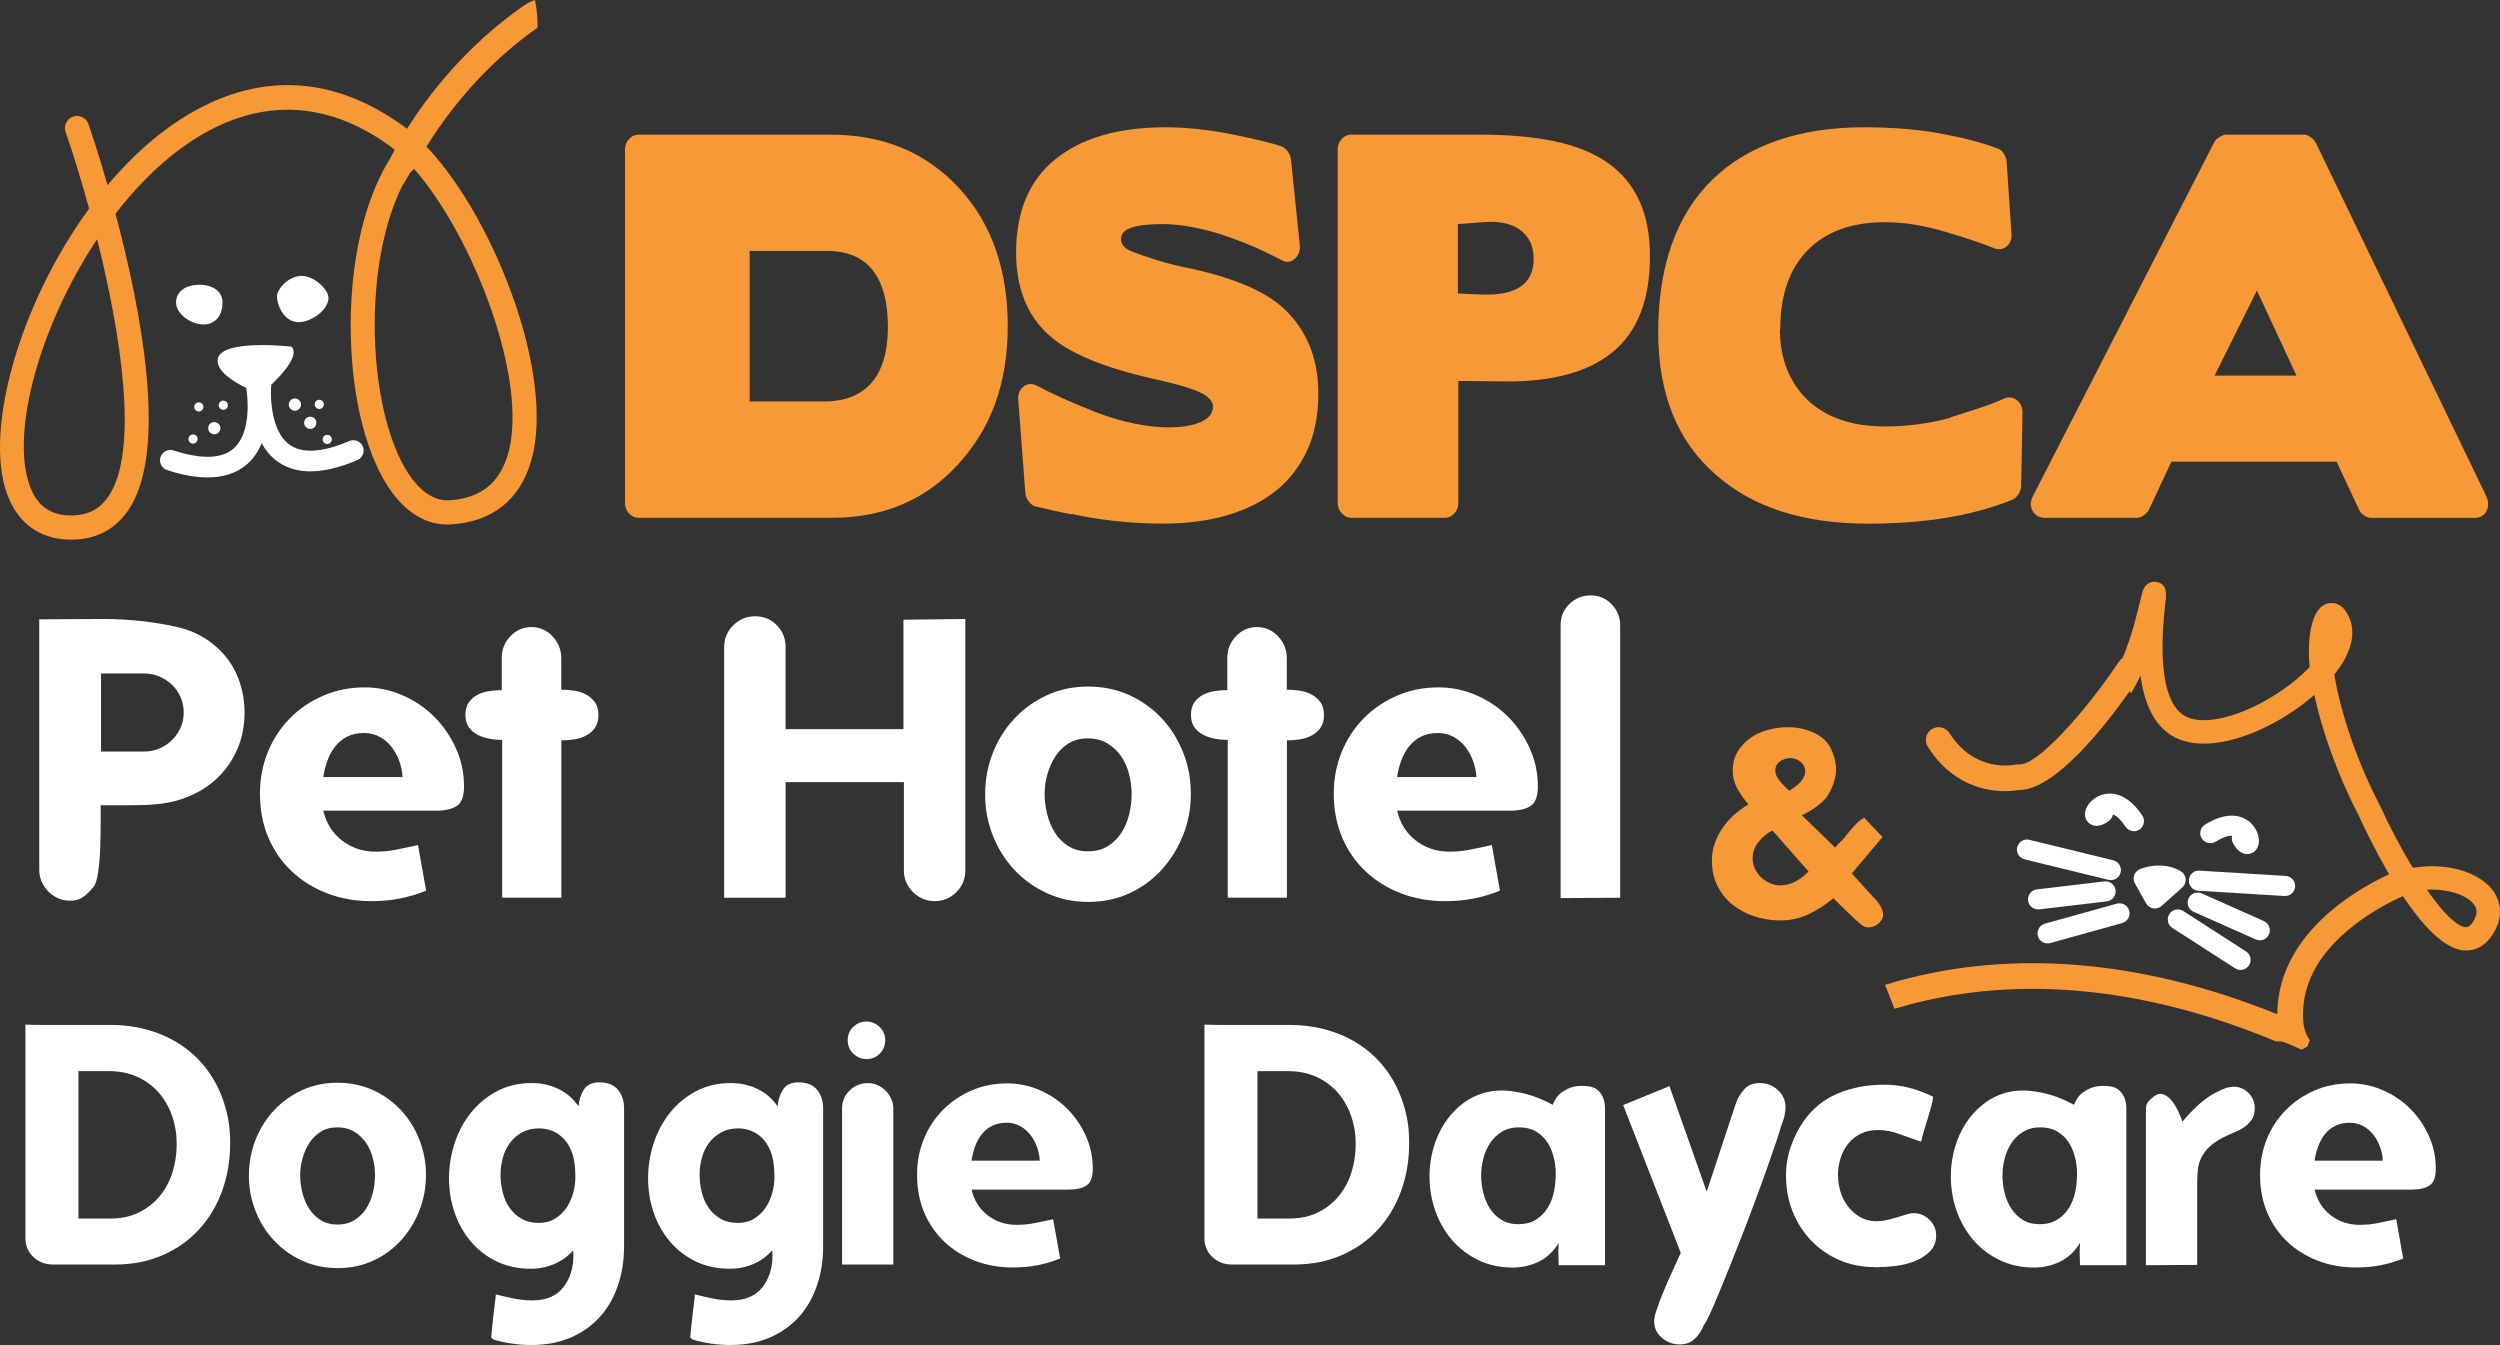 <?xml version="1.0" encoding="UTF-8"?>
<svg id="Layer_2" data-name="Layer 2" xmlns="http://www.w3.org/2000/svg" viewBox="0 0 465.65 250.53">
  <rect x="0" y="0" width="465.65" height="250.53" fill="#333333" stroke="none"/>
  <defs>
    <style>
      .cls-1 {
        fill: #f89938;
      }

      .cls-1, .cls-2 {
        stroke-width: 0px;
      }

      .cls-2 {
        fill: #fff;
      }
    </style>
  </defs>
  <g id="Layer_1-2" data-name="Layer 1">
    <g>
      <path class="cls-2" d="M32.8,56.42c.05,2.12,2.84,4.07,5.23,4.01,2.39-.05,3.46-2.07,3.41-4.19-.04-2.13-2.06-3.25-4.45-3.2-2.39.05-4.24,1.25-4.2,3.38"/>
      <path class="cls-2" d="M51.59,55.32c.03,1.52,1.56,5.97,5.84,4.32,2.23-.86,3.79-2.68,3.75-4.2-.04-1.53-2.67-4.1-5.06-4.05-2.39.05-4.57,2.41-4.54,3.93"/>
      <path class="cls-2" d="M67.58,83.16c-.42-.97-1.55-1.43-2.53-1.01-5.05,2.16-8.81,2.37-11.18.64-3.39-2.49-3.56-8.85-3.34-11.13,2.18-2.08,5.22-5.46,3.81-7.09,0,0-13.45-1.55-13.8,2.45-.19,2.14,2.93,4.07,5.33,5.24.17,1.06,1.16,8.16-2.34,11.26-2.2,1.95-5.97,2.08-11.2.38-1.01-.33-2.1.23-2.43,1.23-.33,1.02.22,2.1,1.24,2.43,2.62.85,4.99,1.31,7.1,1.36,3.23.08,5.85-.75,7.85-2.52,1.22-1.08,2.06-2.42,2.65-3.83.7,1.25,1.62,2.41,2.84,3.31,1.65,1.21,3.61,1.85,5.89,1.91,2.63.07,5.67-.63,9.1-2.1.98-.42,1.43-1.55,1.01-2.54Z"/>
      <path class="cls-2" d="M56.07,75.35c0-.63-.52-1.13-1.15-1.13-.63,0-1.13.52-1.13,1.15,0,.63.52,1.14,1.15,1.13.63,0,1.13-.52,1.13-1.15"/>
      <path class="cls-2" d="M58.93,78.74c0-.63-.52-1.14-1.15-1.13-.63.01-1.13.52-1.13,1.15,0,.63.52,1.13,1.15,1.13.63,0,1.13-.52,1.12-1.14"/>
      <path class="cls-2" d="M37.89,75.79c0-.47-.39-.85-.86-.85-.47,0-.85.39-.85.86,0,.47.39.85.86.85.47,0,.85-.39.84-.86"/>
      <path class="cls-2" d="M60.32,75.31c0-.47-.39-.85-.86-.85-.47,0-.85.39-.84.86,0,.47.39.85.86.85.47,0,.85-.39.84-.86"/>
      <path class="cls-2" d="M42.44,75.47c0-.47-.39-.85-.86-.85-.47,0-.85.39-.84.86,0,.47.39.85.86.85.47,0,.85-.39.85-.86"/>
      <path class="cls-2" d="M41.05,79.74c0-.63-.52-1.13-1.15-1.13-.63,0-1.13.52-1.12,1.15,0,.62.52,1.13,1.15,1.13.63,0,1.13-.52,1.13-1.15"/>
      <path class="cls-2" d="M36.81,81.76c0-.47-.39-.85-.86-.84-.47,0-.85.39-.85.86,0,.47.39.85.86.84.47,0,.85-.39.84-.86"/>
      <path class="cls-2" d="M61.8,81.83c0-.47-.39-.85-.86-.84-.47,0-.85.39-.84.86,0,.47.39.85.86.85.47,0,.85-.39.85-.86"/>
      <path class="cls-1" d="M94.61,84.6c-1.58,5.43-5.14,8.23-10.91,8.58-4.92.3-9.37-5.47-11.9-15.41-3.24-12.69-2.79-31.14,3.08-43.07.02-.03.06-.06.08-.1.47-.83.97-1.65,1.46-2.47.27-.18.5-.42.68-.71,10.99,12.47,21.48,39.5,17.51,53.19M20.17,92.51c-1.55,2.25-3.68,3.4-6.53,3.49-4.08.14-6.75-1.69-8.14-5.64-3.53-10,1.95-29.81,12.59-45.8,4.41,17.63,7.9,39.44,2.08,47.95M79.43,27.32h0c3.21-5.21,10.01-14.7,20.69-22.17,0-.3.01-.59,0-.89-.02-1.51-.19-2.92-.49-4.25-.7.23-1.39.57-2.07,1.04-11.03,7.66-18.13,17.19-21.76,22.94-.24-.19-.47-.38-.71-.55-18.26-13.14-34.25-6.78-44.44.86-3.82,2.86-7.38,6.33-10.62,10.18-1.84-6.39-3.34-10.76-3.55-11.37-.41-1.17-1.69-1.79-2.87-1.39-1.17.41-1.79,1.69-1.39,2.86,1.22,3.51,2.8,8.52,4.38,14.28C3.67,56.54-2.95,79.93,1.27,91.87c1.92,5.44,5.98,8.48,11.48,8.64.35,0,.7,0,1.06,0,4.31-.15,7.7-1.99,10.07-5.45,7.57-11.06,2.33-37.66-2.37-55.25,3.54-4.58,7.52-8.68,11.84-11.91,8.99-6.74,23.08-12.35,39.12-.81.35.25.7.53,1.04.81-.36.68-.57,1.11-.62,1.21-.02.05-.04.1-.06.15-8.37,13.12-9.07,35.18-5.39,49.62,3.15,12.38,9.18,19.23,16.53,18.8,7.68-.46,12.85-4.54,14.96-11.82,4.57-15.75-6.73-44.82-19.14-58.18l-.36-.35Z"/>
      <g>
        <path class="cls-2" d="M44.23,139.44c-.86,2.04-2.05,3.8-3.56,5.29-1.51,1.49-3.31,2.68-5.4,3.56-2.09.89-4.33,1.4-6.73,1.55-.43.05-1.1.08-2.02.11-.91.02-1.9.04-2.95.04h-4.82v3.02c0,1.44-.02,2.98-.07,4.61-.05,1.63-.17,3.16-.36,4.57-.19,1.42-.46,2.36-.79,2.84-.53.72-1.15,1.36-1.87,1.91-.72.55-1.56.83-2.52.83-1.63,0-3.01-.58-4.14-1.73-1.13-1.15-1.69-2.52-1.69-4.1v-46.58l11.88-.07c4.66,0,9.17.48,13.54,1.44,3.22.67,5.98,2.15,8.28,4.43,2.3,2.28,3.74,5.17,4.32,8.68.14.96.22,1.9.22,2.81,0,2.5-.43,4.76-1.3,6.8ZM18.82,139.98h8.06c1.01,0,1.96-.19,2.84-.58.89-.38,1.67-.91,2.34-1.58.67-.67,1.2-1.44,1.58-2.3.38-.86.58-1.8.58-2.81s-.19-1.96-.58-2.84c-.38-.89-.91-1.66-1.58-2.3-.67-.65-1.45-1.16-2.34-1.55-.89-.38-1.84-.58-2.84-.58h-8.06v14.54Z"/>
        <path class="cls-2" d="M85.09,150.1c-.89.6-2.17.9-3.85.9h-21.02c.53,2.3,1.68,4.15,3.46,5.54,1.78,1.39,3.89,2.09,6.34,2.09,1.3,0,2.6-.13,3.92-.4,1.32-.26,2.63-.54,3.92-.83l1.51,8.5c-1.68.67-3.35,1.16-5,1.48-1.66.31-3.4.47-5.22.47-2.93,0-5.65-.48-8.17-1.44s-4.72-2.32-6.59-4.07c-1.87-1.75-3.34-3.85-4.39-6.3-1.06-2.45-1.58-5.18-1.58-8.21,0-2.78.49-5.38,1.48-7.78.98-2.4,2.35-4.49,4.1-6.26,1.75-1.78,3.82-3.18,6.19-4.21,2.38-1.03,4.96-1.55,7.74-1.55,2.45,0,4.8.49,7.06,1.48,2.26.98,4.22,2.32,5.9,4,1.68,1.68,3.02,3.64,4.03,5.87,1.01,2.23,1.51,4.6,1.51,7.09,0,1.83-.44,3.04-1.33,3.64ZM74.98,144.74c-.05-1.01-.25-2-.61-2.99-.36-.98-.84-1.86-1.44-2.63-.6-.77-1.33-1.39-2.2-1.87-.86-.48-1.85-.72-2.95-.72-1.2,0-2.24.23-3.13.68-.89.46-1.63,1.07-2.23,1.84-.6.77-1.08,1.65-1.44,2.63-.36.98-.61,2-.76,3.06h14.76Z"/>
      </g>
      <path class="cls-2" d="M110.83,135.56c-.43.6-.98,1.08-1.66,1.44-.67.36-1.42.6-2.23.72-.82.12-1.61.18-2.38.18v29.3h-11.02v-29.38c-.77,0-1.55-.07-2.34-.22-.79-.14-1.52-.38-2.2-.72-.67-.34-1.22-.8-1.66-1.4-.43-.6-.65-1.38-.65-2.34s.22-1.74.65-2.34c.43-.6.97-1.07,1.62-1.4.65-.33,1.37-.56,2.16-.68.79-.12,1.57-.18,2.34-.18v-6.05c0-1.54.54-2.87,1.62-4,1.08-1.13,2.39-1.69,3.92-1.69s2.84.58,3.92,1.73c1.08,1.15,1.62,2.5,1.62,4.03v5.9c.77,0,1.56.06,2.38.18.82.12,1.56.36,2.23.72.67.36,1.22.84,1.66,1.44.43.6.65,1.4.65,2.41s-.22,1.74-.65,2.34Z"/>
      <g>
        <path class="cls-2" d="M178.12,166.19c-1.13,1.1-2.48,1.66-4.07,1.66-.77,0-1.5-.16-2.2-.47-.7-.31-1.3-.72-1.8-1.22s-.91-1.09-1.22-1.76c-.31-.67-.47-1.39-.47-2.16v-16.56h-22.03v21.53h-11.45v-46.66c0-1.58.56-2.94,1.69-4.07,1.13-1.13,2.48-1.69,4.07-1.69,1.68,0,3.05.58,4.1,1.73,1.06,1.06,1.58,2.4,1.58,4.03v15.26h21.96v-20.38l11.52-.14v46.87c0,1.58-.56,2.93-1.69,4.03Z"/>
        <path class="cls-2" d="M220.35,155.57c-.96,2.42-2.28,4.56-3.96,6.41-1.68,1.85-3.68,3.31-6.01,4.39-2.33,1.08-4.88,1.62-7.67,1.62s-5.35-.54-7.7-1.62c-2.35-1.08-4.38-2.53-6.08-4.36-1.7-1.82-3.04-3.95-4-6.37-.96-2.42-1.44-4.98-1.44-7.67s.48-5.32,1.44-7.74c.96-2.42,2.29-4.55,4-6.37,1.7-1.82,3.72-3.28,6.05-4.36,2.33-1.08,4.88-1.62,7.67-1.62s5.34.53,7.67,1.58c2.33,1.06,4.34,2.5,6.05,4.32,1.7,1.83,3.04,3.95,4,6.37.96,2.42,1.44,4.98,1.44,7.67s-.48,5.32-1.44,7.74ZM210.31,144.23c-.31-1.25-.8-2.36-1.48-3.35-.67-.98-1.52-1.79-2.56-2.41-1.03-.62-2.24-.94-3.64-.94s-2.59.31-3.6.94c-1.01.62-1.84,1.44-2.48,2.45s-1.14,2.12-1.48,3.35c-.34,1.22-.5,2.44-.5,3.64s.16,2.44.47,3.71c.31,1.27.79,2.42,1.44,3.46s1.49,1.87,2.52,2.52c1.03.65,2.24.97,3.64.97s2.68-.32,3.71-.97c1.03-.65,1.87-1.48,2.52-2.48s1.13-2.15,1.44-3.42c.31-1.27.47-2.53.47-3.78s-.16-2.42-.47-3.67Z"/>
      </g>
      <g>
        <path class="cls-2" d="M245.97,135.56c-.43.6-.98,1.08-1.66,1.44s-1.42.6-2.23.72c-.82.12-1.61.18-2.38.18v29.3h-11.02v-29.38c-.77,0-1.55-.07-2.34-.22-.79-.14-1.52-.38-2.2-.72-.67-.34-1.22-.8-1.66-1.4-.43-.6-.65-1.38-.65-2.34s.22-1.74.65-2.34c.43-.6.97-1.07,1.62-1.4.65-.33,1.37-.56,2.16-.68.79-.12,1.57-.18,2.34-.18v-6.05c0-1.54.54-2.87,1.62-4,1.08-1.13,2.39-1.69,3.92-1.69s2.84.58,3.92,1.73c1.08,1.15,1.62,2.5,1.62,4.03v5.9c.77,0,1.56.06,2.38.18.82.12,1.56.36,2.23.72s1.22.84,1.66,1.44c.43.6.65,1.4.65,2.41s-.22,1.74-.65,2.34Z"/>
        <path class="cls-2" d="M285.1,150.1c-.89.6-2.17.9-3.85.9h-21.02c.53,2.3,1.68,4.15,3.46,5.54,1.78,1.39,3.89,2.09,6.34,2.09,1.3,0,2.6-.13,3.92-.4,1.32-.26,2.63-.54,3.92-.83l1.51,8.5c-1.68.67-3.35,1.16-5,1.48-1.66.31-3.4.47-5.22.47-2.93,0-5.65-.48-8.17-1.44-2.52-.96-4.72-2.32-6.59-4.07-1.87-1.75-3.34-3.85-4.39-6.3s-1.58-5.18-1.58-8.21c0-2.78.49-5.38,1.48-7.78.98-2.4,2.35-4.49,4.1-6.26,1.75-1.78,3.82-3.18,6.19-4.21,2.38-1.03,4.96-1.55,7.74-1.55,2.45,0,4.8.49,7.06,1.48,2.26.98,4.22,2.32,5.9,4,1.68,1.68,3.02,3.64,4.03,5.87,1.01,2.23,1.51,4.6,1.51,7.09,0,1.83-.44,3.04-1.33,3.64ZM274.99,144.74c-.05-1.01-.25-2-.61-2.99-.36-.98-.84-1.86-1.44-2.63-.6-.77-1.33-1.39-2.2-1.87-.86-.48-1.85-.72-2.95-.72-1.2,0-2.24.23-3.13.68-.89.46-1.63,1.07-2.23,1.84-.6.77-1.08,1.65-1.44,2.63-.36.98-.61,2-.76,3.06h14.76Z"/>
        <path class="cls-2" d="M290.68,167.27v-50.83c0-1.58.55-2.9,1.66-3.96,1.1-1.06,2.42-1.58,3.96-1.58s2.83.55,3.89,1.66c1.06,1.1,1.58,2.4,1.58,3.89v50.76l-11.09.07Z"/>
      </g>
      <path class="cls-1" d="M162.52,50.29c-1.92-2.37-4.73-3.55-8.45-3.55h-14.44v28.04h13.78c3.94,0,6.92-1.17,8.94-3.51,2.02-2.34,3.03-5.81,3.03-10.42s-.96-8.19-2.87-10.56M154.72,25.08c9.79,0,17.75,3.31,23.88,9.92,6.07,6.55,9.1,15.14,9.1,25.76s-3.06,18.93-9.19,25.67c-6.07,6.68-13.89,10.01-23.46,10.01h-36.1c-.71,0-1.31-.28-1.8-.82-.49-.55-.74-1.18-.74-1.91V27.81c0-.73.25-1.37.74-1.91.49-.55,1.09-.82,1.8-.82h35.77Z"/>
      <path class="cls-1" d="M243.53,83.75c-1.34,3-3.26,5.52-5.74,7.55-2.49,2.03-5.52,3.58-9.11,4.64-3.59,1.06-7.62,1.59-12.1,1.59-2.41,0-4.8-.11-7.18-.32-2.38-.21-4.74-.53-7.1-.95-.55-.12-1.03-.21-1.44-.27-.41-.06-.83-.15-1.27-.28v.09c-1.59-.3-2.94-.59-4.06-.86-1.12-.28-1.98-.47-2.58-.59-.49-.12-.93-.42-1.31-.91-.38-.48-.6-1-.66-1.55l-1.31-17.3c-.11-1.15.22-2.02.98-2.59.76-.58,1.61-.62,2.54-.14,2.68,1.46,6.4,3.13,11.16,5.01,4.92,1.82,9.38,2.73,13.37,2.73,2.46,0,4.44-.34,5.95-1,1.5-.67,2.26-1.64,2.26-2.91,0-.67-.44-1.33-1.31-2-1.42-.97-4.65-2-9.68-3.1-9.46-2.12-16.02-4.88-19.69-8.28-3.99-3.64-5.99-8.74-5.99-15.29,0-7.65,2.45-13.44,7.34-17.39,4.9-3.94,11.72-5.92,20.47-5.92,3.83,0,7.9.43,12.22,1.27,2.08.43,3.9.82,5.46,1.19,1.56.36,2.86.73,3.89,1.09.44.12.83.43,1.19.91.35.49.56.97.62,1.46l1.64,15.93c.11,1.16-.22,2.05-.98,2.69-.77.64-1.62.68-2.54.14-1.7-.91-3.47-1.76-5.33-2.55-1.86-.79-3.8-1.52-5.83-2.19-4.05-1.27-7.69-1.91-10.91-1.91-2.46,0-4.36.21-5.7.64-1.34.42-2.01,1.15-2.01,2.19,0,.97.68,1.73,2.05,2.28,1.26.49,2.79,1.02,4.6,1.59,1.81.58,3.94,1.11,6.4,1.59,8.86,1.94,14.93,4.74,18.21,8.37,3.66,3.88,5.5,8.86,5.5,14.93,0,3.95-.67,7.42-2.01,10.42"/>
      <path class="cls-1" d="M271.55,41.74v12.93l4.18.18c6.62.31,9.93-1.91,9.93-6.65,0-2.31-.82-4.08-2.46-5.32-1.64-1.24-3.94-1.75-6.89-1.5l-4.76.36ZM271.63,70.96v22.76c0,.73-.25,1.37-.74,1.91-.49.55-1.09.82-1.8.82h-17.39c-.66,0-1.25-.28-1.76-.82-.52-.55-.78-1.18-.78-1.91V27.81c0-.73.24-1.37.74-1.91.49-.55,1.07-.82,1.72-.82h24.2c5.19,0,9.76.41,13.7,1.23,3.94.82,7.22,2.14,9.85,3.96,2.62,1.82,4.61,4.17,5.94,7.05,1.34,2.88,2.01,6.36,2.01,10.42,0,8.07-2.3,14-6.89,17.79-4.59,3.8-11.38,5.63-20.35,5.51l-8.45-.09Z"/>
      <path class="cls-1" d="M331.52,61.31c0,2.79.45,5.29,1.35,7.51.9,2.21,2.17,4.11,3.81,5.69,3.5,3.28,8.31,4.92,14.44,4.92,4.21,0,8.28-.55,12.22-1.64h-.17c2.08-.67,3.95-1.27,5.62-1.82,1.67-.55,3.16-1.12,4.47-1.73.88-.36,1.67-.28,2.38.27.71.55,1.07,1.34,1.07,2.37l-.25,13.65c0,.49-.16.99-.49,1.5-.33.52-.71.86-1.15,1.05-3.78,1.52-7.89,2.64-12.35,3.37-4.46.73-9.28,1.09-14.48,1.09-12.09,0-21.55-3.04-28.38-9.11-7.17-6.19-10.75-15.05-10.75-26.58,0-6.19.85-11.65,2.54-16.38,1.69-4.74,4.18-8.71,7.46-11.93,3.28-3.22,7.3-5.66,12.06-7.33,4.76-1.67,10.17-2.5,16.24-2.5,5.3,0,10.04.38,14.19,1.14,4.15.76,7.71,1.68,10.67,2.78.43.12.82.42,1.15.91.33.48.52.97.58,1.46l.9,13.38c.11,1.09-.19,1.93-.9,2.51-.71.58-1.51.68-2.38.32-2.4-.97-5.49-2-9.27-3.1-1.85-.55-3.7-.97-5.53-1.27-1.83-.3-3.68-.45-5.54-.45-6.12,0-10.9,1.73-14.31,5.19-3.42,3.46-5.13,8.38-5.13,14.75h-.08Z"/>
      <path class="cls-1" d="M412.49,69.96h15.26l-7.38-15.84-7.88,15.84ZM441.61,96.45c-.38,0-.81-.15-1.27-.45-.47-.3-.78-.67-.95-1.09l-4.18-8.92h-30.76l-4.18,8.92c-.22.43-.55.79-.99,1.09-.44.3-.87.45-1.31.45h-16.99c-1.09,0-1.88-.42-2.38-1.28-.49-.85-.47-1.79.08-2.82l33.72-65.81c.17-.36.49-.7.99-1,.49-.3.9-.46,1.23-.46h14.52c.39,0,.79.15,1.23.46.44.3.77.67.99,1.09l31.75,65.82c.44,1.03.44,1.96,0,2.78-.44.82-1.2,1.23-2.3,1.23h-19.2Z"/>
      <path class="cls-2" d="M397.4,154.82c-.58-.02-1.15-.31-1.5-.84-.8-1.21-1.62-2.01-2.34-2.3-.07.48-.34.94-.77,1.24-.51.36-2.05,1.46-3.46.56-.75-.48-1.12-1.36-.94-2.29.23-1.28,1.59-2.87,3.62-3.28,1.44-.3,4.25-.16,7.02,4,.57.86.33,2.02-.53,2.6-.34.23-.72.33-1.09.31"/>
      <path class="cls-2" d="M401.3,169.21c-.08,0-.16-.01-.24-.02-.56-.09-1.05-.44-1.33-.93l-2.08-3.71c-.26-.46-.31-1.01-.15-1.51.17-.5.54-.91,1.02-1.12.18-.08,1.81-.78,3.91-.7,1.36.04,2.62.39,3.74,1.04.52.3.87.83.93,1.43.06.6-.17,1.19-.61,1.59l-3.88,3.46c-.36.32-.83.49-1.31.48"/>
      <path class="cls-2" d="M425.56,166.89s-.04,0-.05,0l-16.06-.98c-1.03-.06-1.82-.95-1.75-1.99.06-1.03.94-1.85,1.98-1.75l16.05.98c1.04.06,1.82.95,1.76,1.98-.06,1.01-.92,1.79-1.93,1.76"/>
      <path class="cls-2" d="M420.84,175.13c-.23,0-.47-.06-.69-.16l-11.57-5.14c-.95-.42-1.37-1.53-.95-2.47.42-.94,1.53-1.37,2.47-.95l11.57,5.15c.94.42,1.37,1.53.95,2.47-.32.72-1.03,1.14-1.78,1.11"/>
      <path class="cls-2" d="M417.26,180.66c-.33-.01-.66-.11-.95-.3l-11.68-7.52c-.87-.56-1.12-1.72-.56-2.59.56-.87,1.72-1.12,2.59-.56l11.68,7.52c.87.56,1.12,1.72.56,2.59-.37.57-1,.88-1.64.86"/>
      <path class="cls-2" d="M393.11,163.94c-.13,0-.25-.02-.38-.06l-15.62-3.82c-1.01-.24-1.62-1.26-1.38-2.26.24-1.01,1.26-1.62,2.26-1.38l15.62,3.82c1.01.25,1.62,1.26,1.38,2.26-.22.88-1.01,1.46-1.88,1.43"/>
      <path class="cls-2" d="M379.54,169.38c-.91-.03-1.68-.72-1.79-1.65-.12-1.02.61-1.96,1.64-2.07l12.57-1.49c1.04-.12,1.96.61,2.08,1.64.13,1.03-.61,1.96-1.64,2.08l-12.57,1.49c-.1.01-.19.02-.29.01"/>
      <path class="cls-2" d="M381.32,175.72c-.8-.03-1.52-.56-1.74-1.37-.28-1,.31-2.03,1.3-2.31l13.39-3.72c1.01-.28,2.03.31,2.31,1.3.28,1-.3,2.03-1.3,2.31l-13.39,3.72c-.19.06-.38.08-.57.07"/>
      <path class="cls-2" d="M418.47,159.08c-1.42-.05-2.24-1.48-2.52-1.98-.26-.45-.31-.97-.18-1.44-.84-.04-1.86.35-3.09,1.11-.88.55-2.04.27-2.58-.6-.55-.88-.27-2.04.61-2.58,4.25-2.63,6.86-1.57,8.04-.71,1.67,1.22,2.23,3.23,1.91,4.49-.23.92-.93,1.56-1.81,1.69-.13.02-.26.02-.38.02"/>
      <path class="cls-1" d="M460.61,171.72c-.67,1.03-1.14.99-1.34.98-1.76-.13-4.41-2.92-7.23-6.97,3.79-.22,7.08.89,8.51,2.44.65.7,1.24,1.74.06,3.55M463.77,165.2c-2.72-2.94-8.33-4.54-14.16-3.58-.09-.03-.18-.07-.27-.1-2.16-3.57-4.29-7.62-6.08-11.55-4.05-7.72-7.22-16.81-8.48-24.33,3.02-3.75,4.06-7.36,2.9-10.33-1.32-3.39-3.51-3.07-4.15-2.9-3.26.9-3.78,7.08-3.34,11.83-.11.12-.22.23-.34.36-5.91,5.99-16.67,11.15-22.22,9.08-2.98-1.11-6.15-5.77-4.28-21.67.15-1.27.37-3.19-1.62-3.61-.32-.07-2.01-.31-2.67,1.82-.11.36-.26.98-.46,1.81-.5,2.13-1.51,6.43-3.24,10.53-.27.17-.5.4-.69.68-6.32,9.48-15.31,19.43-18.6,19.14-.25-.02-.51,0-.75.05-.07.02-7.45,1.64-12.21-5.88-.71-1.11-2.18-1.44-3.29-.74-1.11.7-1.45,2.18-.74,3.29,4.49,7.09,10.75,8.26,14.39,8.26,1.18,0,2.09-.13,2.57-.21.02,0,.05,0,.08,0,6.61,0,15.88-11.8,20.56-18.4l.26.34c.65-1.04,1.23-2.14,1.76-3.26.69,5.25,2.66,10.18,7.4,11.95,6.98,2.59,17.83-2.11,24.96-8.34,1.58,7.24,4.59,15.42,8.29,22.49.79,1.74,2.89,6.21,5.65,10.9-5.14,2.39-15.49,8.27-19.35,18.24-.98,2.54-1.47,5.16-1.48,7.85-25.82-10.47-50.9-12.31-73.06-5.48.58,1.49,1.18,2.97,1.76,4.46,21.46-6.5,45.86-4.46,71.02,6.07.56-.05,1.15,0,1.77.23,1.02.38,2.01.83,2.99,1.31,0,0,0,0,0,0,.39-.19.78-.39,1.16-.6.1-.39.24-.78.43-1.17-.36-.47-.66-1-.85-1.59-.02-.07-.04-.13-.07-.2-.1-.31-.16-.62-.19-.92-.02,0-.04-.02-.05-.03-.32-2.86.02-5.6,1.02-8.2,3.35-8.7,13.19-13.96,17.46-15.89,3.5,5.24,7.61,9.84,11.38,10.12,1.47.11,3.61-.31,5.33-2.95,2-3.06,1.81-6.39-.51-8.9"/>
      <g>
        <path class="cls-2" d="M41.36,221.86c-1.01,2.75-2.45,5.14-4.31,7.16s-4.11,3.62-6.76,4.77c-2.65,1.16-5.6,1.74-8.87,1.74h-11.59c-1.41,0-2.6-.46-3.6-1.39-.99-.93-1.49-2.1-1.49-3.5v-39.8c.74.04,1.84.06,3.29.06h12.4c2.81,0,5.42.38,7.84,1.15,2.42.77,4.59,1.88,6.51,3.35,1.92,1.47,3.53,3.27,4.84,5.39,1.3,2.13,2.24,4.56,2.82,7.29.16.83.28,1.64.34,2.45.06.81.09,1.62.09,2.45,0,3.18-.51,6.15-1.52,8.9ZM14.61,199.5v27.47h5.89c2.02,0,3.8-.37,5.33-1.12,1.53-.74,2.82-1.75,3.88-3.01,1.05-1.26,1.85-2.73,2.39-4.4.54-1.67.81-3.46.81-5.36s-.29-3.62-.87-5.27c-.58-1.65-1.42-3.1-2.51-4.34-1.1-1.24-2.42-2.21-3.97-2.91-1.55-.7-3.3-1.05-5.24-1.05h-5.7Z"/>
        <path class="cls-2" d="M78.1,225.51c-.83,2.09-1.96,3.93-3.41,5.52-1.45,1.59-3.17,2.85-5.18,3.78-2.01.93-4.21,1.39-6.6,1.39s-4.61-.46-6.63-1.39c-2.03-.93-3.77-2.18-5.24-3.75-1.47-1.57-2.61-3.4-3.44-5.49-.83-2.09-1.24-4.29-1.24-6.6s.41-4.58,1.24-6.67c.83-2.09,1.97-3.92,3.44-5.49,1.47-1.57,3.2-2.82,5.21-3.75,2-.93,4.21-1.39,6.6-1.39s4.6.46,6.6,1.36c2,.91,3.74,2.15,5.21,3.72,1.47,1.57,2.61,3.4,3.44,5.49.83,2.09,1.24,4.29,1.24,6.6s-.41,4.58-1.24,6.67ZM69.45,215.75c-.27-1.07-.69-2.04-1.27-2.88-.58-.85-1.31-1.54-2.2-2.08-.89-.54-1.93-.81-3.13-.81s-2.23.27-3.1.81c-.87.54-1.58,1.24-2.14,2.11-.56.87-.98,1.83-1.27,2.88-.29,1.05-.43,2.1-.43,3.13s.13,2.1.4,3.19c.27,1.1.68,2.09,1.24,2.98.56.89,1.28,1.61,2.17,2.17.89.56,1.93.84,3.13.84s2.3-.28,3.19-.84c.89-.56,1.61-1.27,2.17-2.14.56-.87.97-1.85,1.24-2.95.27-1.09.4-2.18.4-3.25s-.13-2.09-.4-3.16Z"/>
        <path class="cls-2" d="M115.08,239.46c-.77,2.25-1.88,4.2-3.35,5.83-1.47,1.63-3.28,2.91-5.42,3.84-2.15.93-4.61,1.39-7.38,1.39-1.16,0-2.32-.08-3.5-.25-1.18-.17-2.32-.41-3.44-.74-.08-.04-.17-.1-.25-.19-.08-.08-.17-.15-.25-.19,0-.17.04-.65.12-1.46.08-.81.18-1.66.28-2.57.1-.91.21-1.76.31-2.54.1-.79.15-1.28.15-1.49,1.12.29,2.24.55,3.38.78,1.14.23,2.28.34,3.44.34,2.56,0,4.47-.81,5.74-2.42,1.26-1.61,1.89-3.6,1.89-5.95,0-.41-.02-.72-.06-.93-.99,1.12-2.17,1.96-3.53,2.54-1.36.58-2.81.87-4.34.87-2.36,0-4.47-.46-6.35-1.36-1.88-.91-3.48-2.14-4.8-3.69-1.32-1.55-2.34-3.35-3.04-5.39-.7-2.05-1.05-4.19-1.05-6.42s.35-4.41,1.05-6.54c.7-2.13,1.71-4.02,3.04-5.67,1.32-1.65,2.93-2.99,4.84-4,1.9-1.01,4.07-1.52,6.51-1.52,1.74,0,3.37.36,4.9,1.08,1.53.72,2.79,1.81,3.78,3.25.12-1.2.46-2.24,1.02-3.13.56-.89,1.52-1.33,2.88-1.33,1.53,0,2.68.46,3.44,1.36.76.91,1.15,2.09,1.15,3.53v25.61c0,2.65-.38,5.09-1.15,7.35ZM107.02,216.77c-.1-.81-.29-1.57-.56-2.29-.27-.72-.65-1.4-1.15-2.02-.5-.62-1.12-1.14-1.86-1.55-.95-.5-1.96-.74-3.04-.74-1.2,0-2.25.25-3.16.74-.91.5-1.66,1.15-2.26,1.95-.6.81-1.04,1.73-1.33,2.76-.29,1.03-.43,2.09-.43,3.16s.13,2.21.4,3.29c.27,1.08.69,2.04,1.27,2.88.58.85,1.32,1.53,2.23,2.05.91.52,1.98.78,3.22.78,1.16,0,2.16-.26,3.01-.78.85-.52,1.55-1.18,2.11-1.98.56-.81.98-1.73,1.27-2.76.29-1.03.43-2.05.43-3.04,0-.83-.05-1.64-.15-2.45Z"/>
        <path class="cls-2" d="M152.16,239.46c-.77,2.25-1.88,4.2-3.35,5.83-1.47,1.63-3.28,2.91-5.42,3.84-2.15.93-4.61,1.39-7.38,1.39-1.16,0-2.32-.08-3.5-.25-1.18-.17-2.32-.41-3.44-.74-.08-.04-.17-.1-.25-.19-.08-.08-.17-.15-.25-.19,0-.17.04-.65.12-1.46.08-.81.18-1.66.28-2.57.1-.91.21-1.76.31-2.54.1-.79.15-1.28.15-1.49,1.12.29,2.24.55,3.38.78,1.14.23,2.28.34,3.44.34,2.56,0,4.47-.81,5.74-2.42,1.26-1.61,1.89-3.6,1.89-5.95,0-.41-.02-.72-.06-.93-.99,1.12-2.17,1.96-3.53,2.54-1.36.58-2.81.87-4.34.87-2.36,0-4.47-.46-6.35-1.36-1.88-.91-3.48-2.14-4.8-3.69-1.32-1.55-2.34-3.35-3.04-5.39-.7-2.05-1.05-4.19-1.05-6.42s.35-4.41,1.05-6.54c.7-2.13,1.71-4.02,3.04-5.67,1.32-1.65,2.93-2.99,4.84-4,1.9-1.01,4.07-1.52,6.51-1.52,1.74,0,3.37.36,4.9,1.08,1.53.72,2.79,1.81,3.78,3.25.12-1.2.46-2.24,1.02-3.13.56-.89,1.52-1.33,2.88-1.33,1.53,0,2.68.46,3.44,1.36.76.91,1.15,2.09,1.15,3.53v25.61c0,2.65-.38,5.09-1.15,7.35ZM144.1,216.77c-.1-.81-.29-1.57-.56-2.29-.27-.72-.65-1.4-1.15-2.02-.5-.62-1.12-1.14-1.86-1.55-.95-.5-1.96-.74-3.04-.74-1.2,0-2.25.25-3.16.74-.91.5-1.66,1.15-2.26,1.95-.6.81-1.04,1.73-1.33,2.76-.29,1.03-.43,2.09-.43,3.16s.13,2.21.4,3.29c.27,1.08.69,2.04,1.27,2.88.58.85,1.32,1.53,2.23,2.05.91.52,1.98.78,3.22.78,1.16,0,2.16-.26,3.01-.78.85-.52,1.55-1.18,2.11-1.98.56-.81.98-1.73,1.27-2.76.29-1.03.43-2.05.43-3.04,0-.83-.05-1.64-.15-2.45Z"/>
      </g>
      <g>
        <path class="cls-2" d="M156.84,235.53v-29.02c0-1.36.47-2.5,1.43-3.41.95-.91,2.09-1.36,3.41-1.36.66,0,1.27.13,1.83.4s1.05.62,1.49,1.05.77.94,1.02,1.52c.25.58.37,1.18.37,1.8v29.02h-9.55ZM163.84,191.29c.7.68,1.05,1.5,1.05,2.45s-.34,1.83-1.02,2.51c-.68.68-1.5,1.02-2.45,1.02s-1.78-.34-2.48-1.02c-.7-.68-1.05-1.52-1.05-2.51s.34-1.77,1.02-2.45c.68-.68,1.5-1.02,2.45-1.02s1.78.34,2.48,1.02Z"/>
        <path class="cls-2" d="M202.38,220.8c-.77.52-1.87.77-3.32.77h-18.1c.45,1.98,1.45,3.58,2.98,4.77,1.53,1.2,3.35,1.8,5.46,1.8,1.12,0,2.24-.11,3.38-.34,1.14-.23,2.26-.46,3.38-.71l1.3,7.32c-1.45.58-2.88,1-4.31,1.27-1.43.27-2.92.4-4.49.4-2.52,0-4.87-.41-7.04-1.24-2.17-.83-4.06-1.99-5.67-3.5-1.61-1.51-2.87-3.32-3.78-5.43-.91-2.11-1.36-4.46-1.36-7.07,0-2.4.42-4.63,1.27-6.7.85-2.07,2.02-3.86,3.53-5.39,1.51-1.53,3.29-2.74,5.33-3.63s4.27-1.33,6.67-1.33c2.11,0,4.13.42,6.08,1.27,1.94.85,3.64,2,5.08,3.44,1.45,1.45,2.6,3.13,3.47,5.05.87,1.92,1.3,3.96,1.3,6.11,0,1.57-.38,2.62-1.15,3.13ZM193.67,216.18c-.04-.87-.22-1.73-.53-2.57-.31-.85-.72-1.6-1.24-2.26-.52-.66-1.15-1.2-1.89-1.61-.74-.41-1.59-.62-2.54-.62-1.03,0-1.93.2-2.7.59-.77.39-1.41.92-1.92,1.58-.52.66-.93,1.42-1.24,2.26s-.53,1.73-.65,2.63h12.71Z"/>
        <path class="cls-2" d="M260.96,221.86c-1.01,2.75-2.45,5.14-4.31,7.16s-4.11,3.62-6.76,4.77c-2.65,1.16-5.6,1.74-8.87,1.74h-11.59c-1.41,0-2.6-.46-3.6-1.39-.99-.93-1.49-2.1-1.49-3.5v-39.8c.74.04,1.84.06,3.29.06h12.4c2.81,0,5.43.38,7.84,1.15,2.42.77,4.59,1.88,6.51,3.35s3.53,3.27,4.84,5.39c1.3,2.13,2.24,4.56,2.82,7.29.16.83.28,1.64.34,2.45.06.81.09,1.62.09,2.45,0,3.18-.51,6.15-1.52,8.9ZM234.21,199.5v27.47h5.89c2.02,0,3.8-.37,5.33-1.12,1.53-.74,2.82-1.75,3.88-3.01,1.05-1.26,1.85-2.73,2.39-4.4s.81-3.46.81-5.36-.29-3.62-.87-5.27c-.58-1.65-1.42-3.1-2.51-4.34-1.1-1.24-2.42-2.21-3.97-2.91-1.55-.7-3.3-1.05-5.24-1.05h-5.7Z"/>
        <path class="cls-2" d="M290.32,235.65c0-.25-.01-.6-.03-1.05-.02-.46-.03-.91-.03-1.36s.02-1.03.06-1.74c-.95,1.57-2.17,2.73-3.66,3.47-1.49.74-3.12,1.12-4.9,1.12-2.36,0-4.5-.46-6.42-1.39s-3.55-2.18-4.9-3.75c-1.34-1.57-2.38-3.38-3.1-5.42-.72-2.05-1.08-4.21-1.08-6.48,0-1.74.24-3.45.71-5.15.47-1.69,1.16-3.23,2.05-4.62s1.97-2.58,3.26-3.6c1.28-1.01,2.75-1.75,4.4-2.2,1.49-.37,2.99-.46,4.5-.28s2.85.46,4.03.84c1.18.37,2.51.95,4,1.74.45-1.16,1.09-1.98,1.92-2.48.83-.54,1.61-.86,2.36-.96.74-.1,1.45-.11,2.11-.03,1.12.08,1.95.52,2.51,1.3.56.79.84,1.72.84,2.79v29.26h-8.62ZM289.39,215.56c-.25-1.03-.64-1.96-1.18-2.79-.54-.83-1.24-1.5-2.11-2.01-.87-.52-1.92-.78-3.16-.78s-2.3.27-3.19.81c-.89.54-1.62,1.24-2.2,2.11-.58.87-1,1.84-1.27,2.91-.27,1.08-.4,2.13-.4,3.16s.13,2.15.4,3.22c.27,1.08.68,2.05,1.24,2.91.56.87,1.27,1.57,2.14,2.11.87.54,1.92.81,3.16.81s2.37-.28,3.26-.84c.89-.56,1.61-1.28,2.17-2.17.56-.89.95-1.88,1.18-2.98.23-1.09.34-2.2.34-3.32s-.12-2.13-.37-3.16Z"/>
      </g>
      <g>
        <path class="cls-2" d="M332.42,207.69c-.12.58-.33,1.22-.62,1.92-.17.62-.48,1.6-.93,2.95-.46,1.34-1,2.92-1.64,4.74-.64,1.82-1.35,3.79-2.14,5.92s-1.59,4.26-2.42,6.39-1.64,4.2-2.45,6.2c-.81,2-1.54,3.8-2.2,5.39-.66,1.59-1.23,2.89-1.71,3.91-.48,1.01-.8,1.58-.96,1.71-.41,1.03-.98,1.89-1.71,2.57-.72.68-1.66,1.02-2.82,1.02s-2.28-.4-3.25-1.21c-.97-.81-1.46-1.83-1.46-3.07,0-.74.23-1.67.68-2.79.12-.41.39-1.14.81-2.17.41-1.03.87-2.1,1.36-3.19.5-1.1.95-2.1,1.36-3.01.41-.91.66-1.45.74-1.61l-10.73-27.53,8.62-3.53,6.94,19.65,5.39-16.31c.37-1.07.91-1.99,1.61-2.76s1.67-1.15,2.91-1.15,2.4.43,3.35,1.3c.95.87,1.43,1.96,1.43,3.29,0,.33-.06.79-.19,1.36Z"/>
        <path class="cls-2" d="M355.61,202.61c1.45.37,2.93.93,4.46,1.67-.04.5-.17,1.12-.37,1.86-.21.74-.43,1.52-.68,2.32-.25.81-.49,1.58-.71,2.33-.23.74-.38,1.36-.46,1.86-1.28-.41-2.61-.88-4-1.4-1.38-.52-2.74-.77-4.06-.77-1.2,0-2.26.23-3.19.68-.93.46-1.71,1.06-2.33,1.83-.62.77-1.1,1.65-1.43,2.67-.33,1.01-.5,2.08-.5,3.19,0,1.03.16,2.07.46,3.1.31,1.03.78,1.95,1.4,2.76.62.81,1.37,1.47,2.26,1.98.89.52,1.91.78,3.07.78.62,0,1.25-.07,1.89-.22.64-.14,1.27-.31,1.89-.5.62-.19,1.2-.36,1.74-.53s1.01-.25,1.43-.25c1.12,0,2.09.41,2.91,1.24s1.24,1.78,1.24,2.85c0,1.24-.39,2.25-1.18,3.04-.79.79-1.74,1.39-2.85,1.83-1.12.43-2.29.72-3.53.87-1.24.14-2.34.22-3.29.22-.04.04-.12.06-.25.06-.08,0-.15-.02-.19-.06-2.44,0-4.67-.43-6.7-1.3-2.03-.87-3.78-2.08-5.27-3.63-1.49-1.55-2.65-3.36-3.47-5.43-.83-2.07-1.24-4.32-1.24-6.76,0-1.86.31-3.67.93-5.42.62-1.76,1.43-3.34,2.42-4.74,1.69-2.36,3.83-4.06,6.42-5.12,2.58-1.05,5.38-1.58,8.4-1.58,1.74,0,3.33.19,4.77.56Z"/>
        <path class="cls-2" d="M387.42,235.65c0-.25-.01-.6-.03-1.05-.02-.46-.03-.91-.03-1.36s.02-1.03.06-1.74c-.95,1.57-2.17,2.73-3.66,3.47-1.49.74-3.12,1.12-4.9,1.12-2.36,0-4.5-.46-6.42-1.39s-3.55-2.18-4.9-3.75c-1.34-1.57-2.38-3.38-3.1-5.42-.72-2.05-1.08-4.21-1.08-6.48,0-1.74.24-3.45.71-5.15.47-1.69,1.16-3.23,2.05-4.62s1.97-2.58,3.26-3.6c1.28-1.01,2.75-1.75,4.4-2.2,1.49-.37,2.99-.46,4.5-.28s2.85.46,4.03.84c1.18.37,2.51.95,4,1.74.45-1.16,1.09-1.98,1.92-2.48.83-.54,1.61-.86,2.36-.96.74-.1,1.45-.11,2.11-.03,1.12.08,1.95.52,2.51,1.3.56.79.84,1.72.84,2.79v29.26h-8.62ZM386.49,215.56c-.25-1.03-.64-1.96-1.18-2.79-.54-.83-1.24-1.5-2.11-2.01-.87-.52-1.92-.78-3.16-.78s-2.3.27-3.19.81c-.89.54-1.62,1.24-2.2,2.11-.58.87-1,1.84-1.27,2.91-.27,1.08-.4,2.13-.4,3.16s.13,2.15.4,3.22c.27,1.08.68,2.05,1.24,2.91.56.87,1.27,1.57,2.14,2.11.87.54,1.92.81,3.16.81s2.37-.28,3.26-.84c.89-.56,1.61-1.28,2.17-2.17.56-.89.95-1.88,1.18-2.98.23-1.09.34-2.2.34-3.32s-.12-2.13-.37-3.16Z"/>
        <path class="cls-2" d="M419.41,208.53c-.37.56-.85,1.03-1.43,1.43-.58.39-1.23.73-1.95,1.02-.72.29-1.46.63-2.2,1.02-.74.39-1.45.87-2.11,1.43-.66.56-1.22,1.27-1.67,2.14-.37.7-.6,1.48-.68,2.33-.08.85-.12,1.75-.12,2.7v15l-9.55.06v-29.08c0-.58.14-1.04.43-1.39.29-.35.66-.69,1.12-1.02.58-.41,1.14-.53,1.67-.34.54.19,1.03.55,1.49,1.08s.86,1.17,1.21,1.89c.35.72.65,1.44.9,2.14.04-.08.27-.36.68-.84s1.01-1.09,1.8-1.86c.78-.76,1.61-1.44,2.48-2.01.7-.46,1.51-.89,2.42-1.3.91-.41,1.78-.58,2.6-.5.95.12,1.77.56,2.45,1.3.68.74,1.02,1.63,1.02,2.67,0,.87-.19,1.58-.56,2.14Z"/>
      </g>
      <path class="cls-2" d="M452.54,220.8c-.76.52-1.87.77-3.32.77h-18.1c.46,1.98,1.45,3.58,2.98,4.77,1.53,1.2,3.35,1.8,5.46,1.8,1.12,0,2.24-.11,3.38-.34,1.14-.23,2.26-.46,3.38-.71l1.3,7.32c-1.45.58-2.88,1-4.31,1.27-1.43.27-2.92.4-4.5.4-2.52,0-4.87-.41-7.04-1.24-2.17-.83-4.06-1.99-5.67-3.5-1.61-1.51-2.87-3.32-3.78-5.43-.91-2.11-1.36-4.46-1.36-7.07,0-2.4.42-4.63,1.27-6.7.85-2.07,2.02-3.86,3.53-5.39,1.51-1.53,3.29-2.74,5.33-3.63,2.05-.89,4.27-1.33,6.67-1.33,2.11,0,4.13.42,6.08,1.27,1.94.85,3.64,2,5.08,3.44,1.45,1.45,2.6,3.13,3.47,5.05s1.3,3.96,1.3,6.11c0,1.57-.38,2.62-1.15,3.13ZM443.83,216.18c-.04-.87-.22-1.73-.53-2.57-.31-.85-.72-1.6-1.24-2.26-.52-.66-1.15-1.2-1.89-1.61-.74-.41-1.59-.62-2.54-.62-1.03,0-1.93.2-2.7.59-.77.39-1.41.92-1.92,1.58-.52.66-.93,1.42-1.24,2.26s-.53,1.73-.65,2.63h12.71Z"/>
      <path class="cls-1" d="M348.86,167.03c.19.16.42.41.7.74s.52.7.74,1.1.37.82.43,1.27c.06.45-.03.86-.29,1.25-.42.64-1,1.06-1.75,1.25-.75.19-1.4.08-1.94-.34-.16-.13-.5-.43-1.03-.91-.53-.48-1.08-1-1.66-1.56-.58-.56-1.12-1.09-1.63-1.58s-.83-.81-.96-.94c-1.41,1.18-2.92,2.17-4.54,2.95s-3.4,1.18-5.35,1.18c-1.63,0-3.22-.25-4.75-.74-1.54-.5-2.9-1.22-4.08-2.16-1.18-.94-2.13-2.1-2.83-3.48-.7-1.38-1.06-2.96-1.06-4.75,0-1.12.17-2.19.53-3.22.35-1.02.84-1.98,1.46-2.88.62-.9,1.34-1.71,2.16-2.45.82-.74,1.7-1.38,2.66-1.92-.77-.9-1.45-1.86-2.04-2.9-.59-1.04-.89-2.17-.89-3.38,0-1.38.31-2.58.94-3.6s1.42-1.87,2.4-2.54c.98-.67,2.07-1.17,3.29-1.49,1.22-.32,2.43-.48,3.65-.48,1.76,0,3.41.36,4.94,1.08s2.61,1.8,3.22,3.24c.61,1.41.87,2.74.79,3.98s-.5,2.58-1.27,3.98c-.32.61-.77,1.17-1.34,1.68-.58.51-1.14.94-1.68,1.3s-1.23.74-2.06,1.15l6.19,6c.1-.13.24-.29.43-.5.19-.21.4-.42.62-.62.22-.21.43-.42.62-.62.19-.21.32-.38.38-.5.1-.13.29-.37.58-.72.29-.35.6-.71.94-1.08.34-.37.67-.7,1.01-.98s.6-.43.79-.43l-.14-.29,3.6,3.79c-.48.58-.88,1.05-1.2,1.42-.32.37-.63.74-.94,1.1-.3.37-.52.63-.65.79l-2.93,3.46,3.94,4.37ZM330.14,154.69c-.99.48-1.86,1.18-2.59,2.11-.74.93-1.1,1.95-1.1,3.07,0,.67.14,1.32.43,1.94s.67,1.16,1.15,1.61c.48.45,1.03.81,1.66,1.08.62.27,1.27.41,1.94.41.99,0,1.95-.26,2.88-.77.93-.51,1.71-1.12,2.35-1.82l-6.72-7.63ZM335.38,141.9c-.58-.46-1.22-.7-1.92-.7s-1.3.2-1.9.6c-.59.4-.89.98-.89,1.75,0,.38.1.75.29,1.1.19.35.42.68.67.98.26.3.54.6.84.89.3.29.57.54.79.77.29-.19.61-.41.96-.65.35-.24.68-.51.98-.82.3-.3.55-.64.74-1.01.19-.37.29-.74.29-1.13,0-.74-.29-1.33-.86-1.8Z"/>
    </g>
  </g>
</svg>